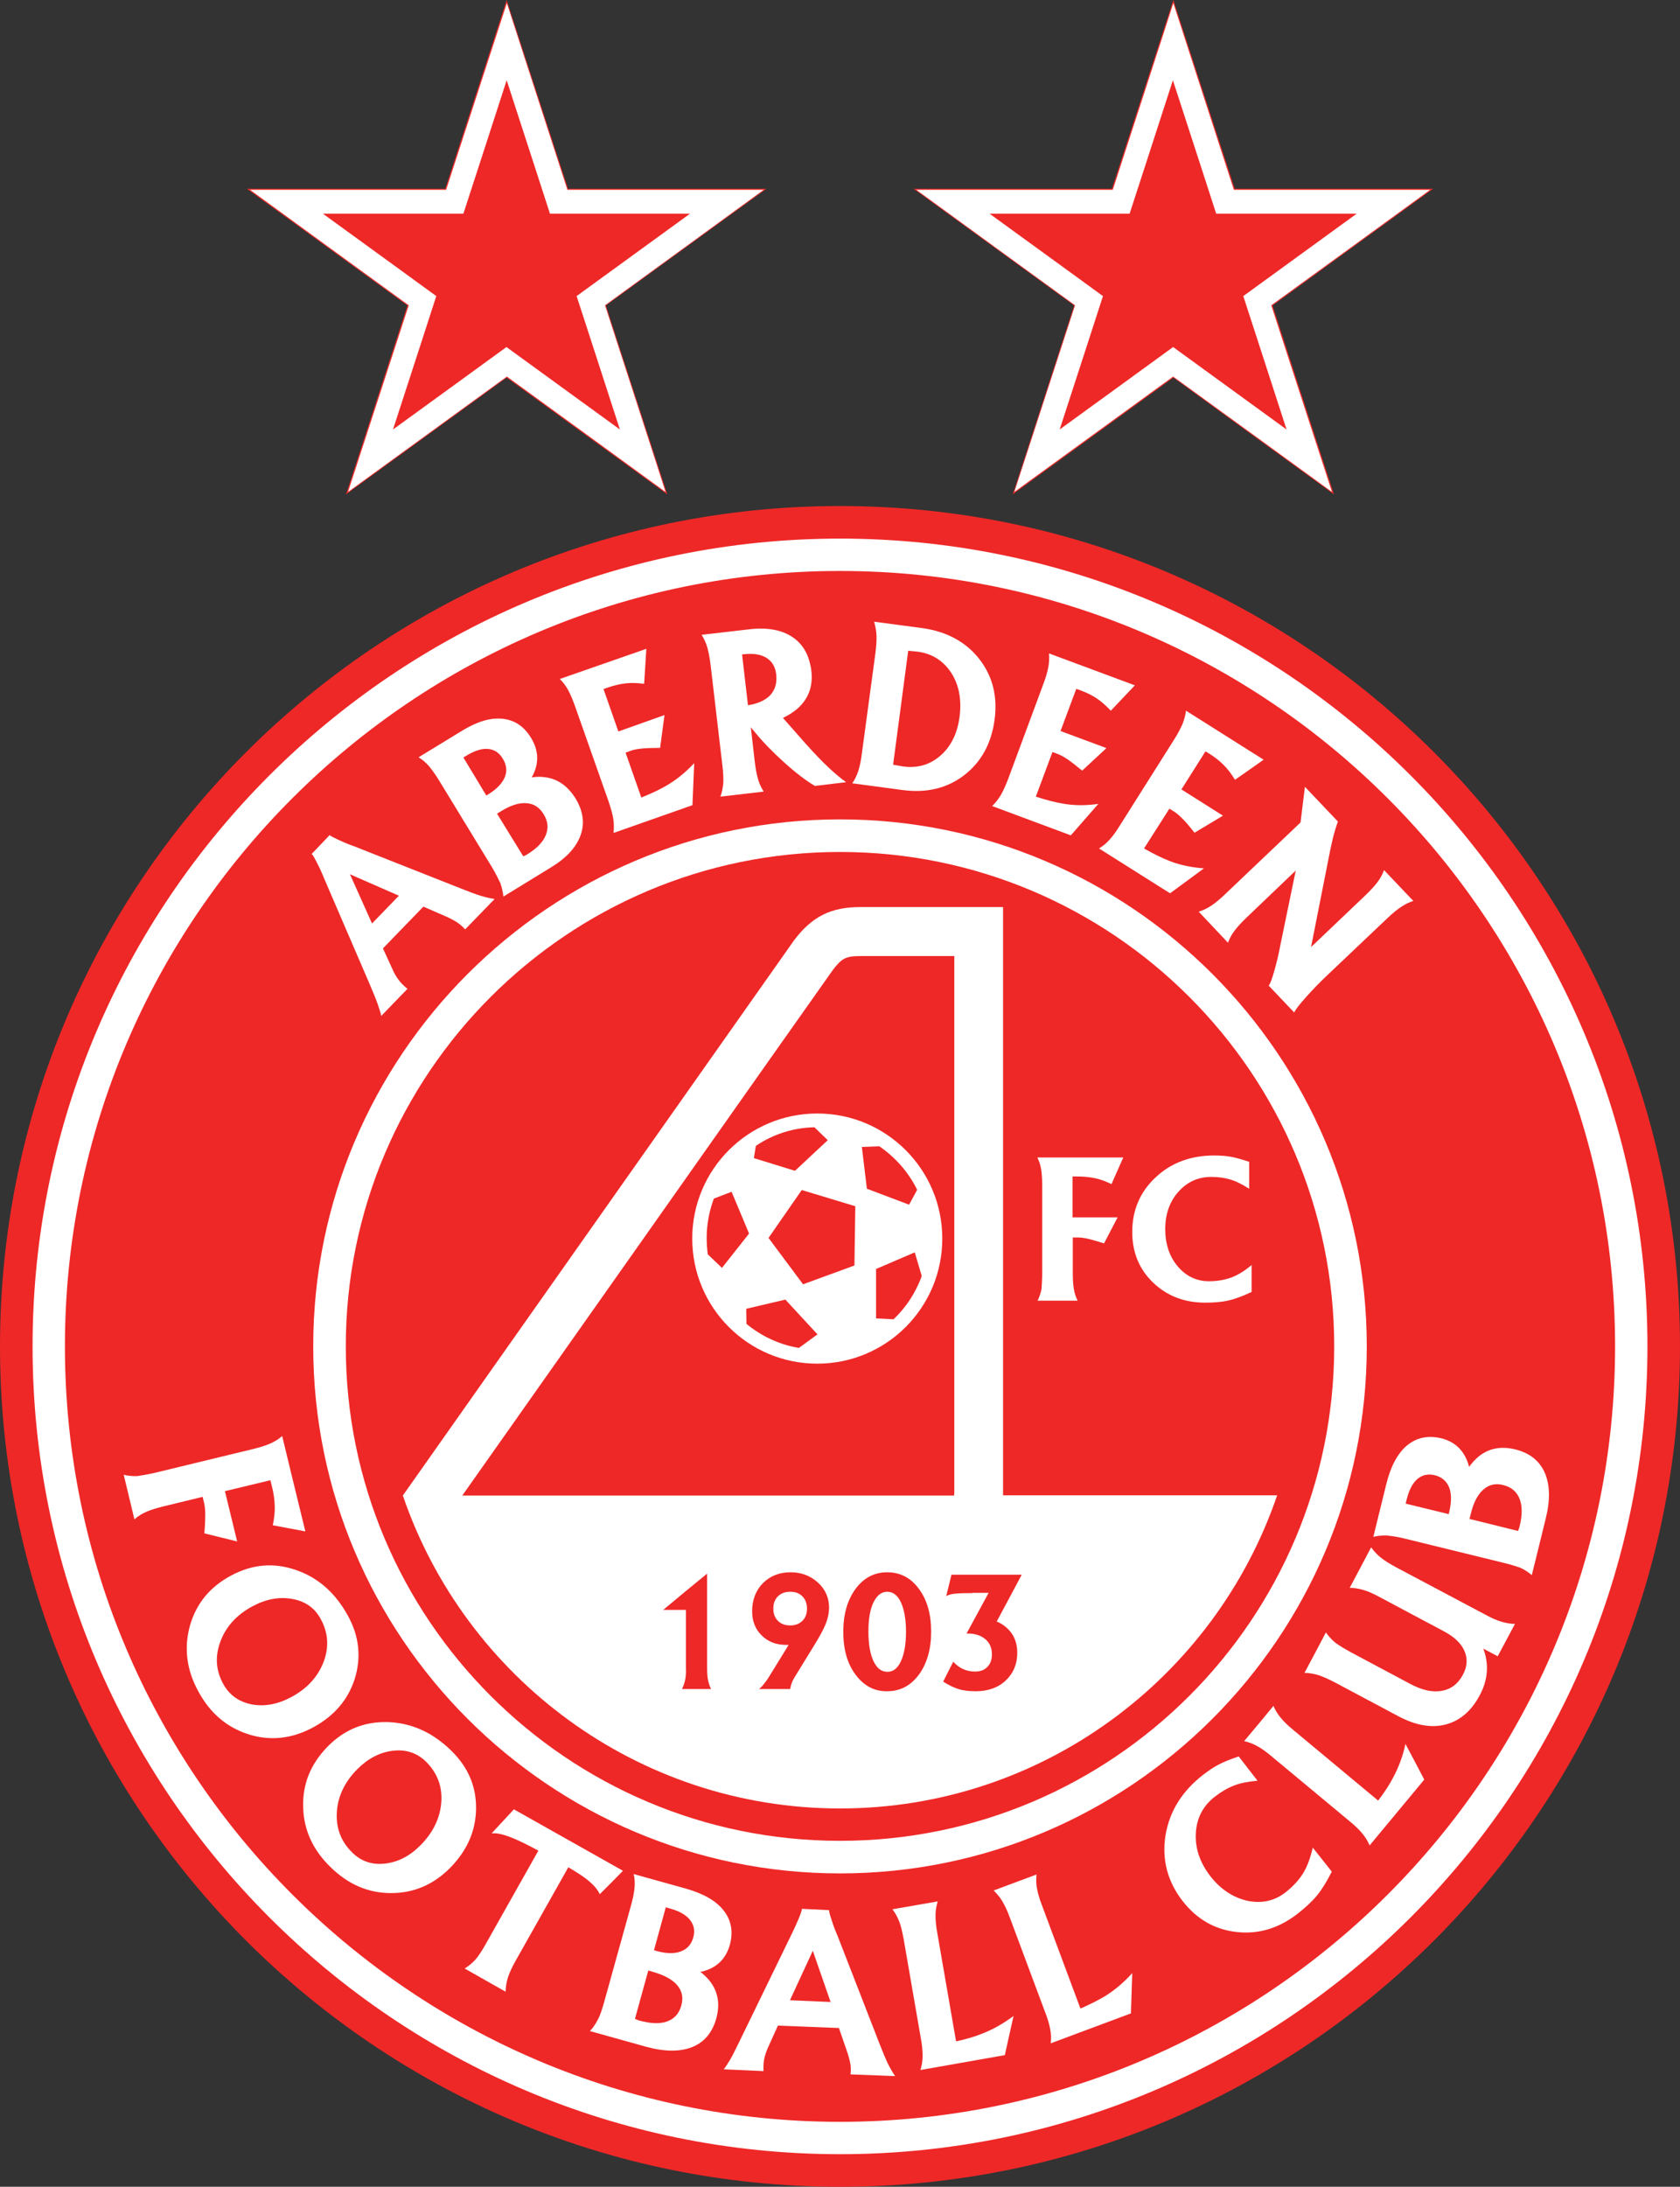 <?xml version="1.0" encoding="utf-8"?>
<!-- Generator: Adobe Illustrator 22.1.0, SVG Export Plug-In . SVG Version: 6.00 Build 0)  -->
<svg version="1.1" id="Layer_1" xmlns="http://www.w3.org/2000/svg" xmlns:xlink="http://www.w3.org/1999/xlink" x="0px" y="0px"
	 width="768.6px" height="1000px" viewBox="0 0 768.6 1000" style="enable-background:new 0 0 768.6 1000;" xml:space="preserve">
<rect x="0" y="0" width="768.6" height="1000" fill="#333333" stroke="none"/>
<style type="text/css">
	.st0{clip-path:url(#SVGID_2_);fill:#EE2827;}
	.st1{fill:#FFFFFF;}
	.st2{fill:#EE2827;}
</style>
<g>
	<g>
		<defs>
			<rect id="SVGID_1_" x="0.1" width="768.5" height="1000"/>
		</defs>
		<clipPath id="SVGID_2_">
			<use xlink:href="#SVGID_1_"  style="overflow:visible;"/>
		</clipPath>
		<path class="st0" d="M384.3,231.4c212.2,0,384.3,172.1,384.3,384.3c0,212.2-172.1,384.3-384.3,384.3C172.1,1000,0,827.9,0,615.7
			C0,403.5,172.1,231.4,384.3,231.4"/>
	</g>
</g>
<path class="st1" d="M158.2,615.7c0-124.7,101.4-226.1,226.1-226.1S610.4,491,610.4,615.7c0,124.7-101.4,226.1-226.1,226.1
	S158.2,740.4,158.2,615.7 M384.3,856.7c132.9,0,241-108.1,241-241c0-132.9-108.1-241-241-241c-132.9,0-241,108.1-241,241
	C143.3,748.6,251.4,856.7,384.3,856.7z"/>
<path class="st1" d="M14.9,615.7c0-203.7,165.7-369.4,369.4-369.4c203.7,0,369.4,165.7,369.4,369.4c0,203.7-165.7,369.4-369.4,369.4
	C180.6,985.1,14.9,819.4,14.9,615.7 M384.3,970.3c195.5,0,354.6-159.1,354.6-354.6c0-195.5-159.1-354.6-354.6-354.6
	c-195.5,0-354.6,159.1-354.6,354.6C29.7,811.2,188.8,970.3,384.3,970.3z"/>
<path class="st1" d="M70.9,673.5l45-10.9c3.2-0.8,5.8-1.6,7.8-2.5c2-0.9,3.8-2,5.4-3.4l4.3,17.8l6.3,25.8l-7.4-1.4l-7.5-1.4
	c0.7-3.3,1-6.3,0.9-9c-0.1-2.7-0.5-5.8-1.4-9.2l-0.6-2.4l-20.8,5l5.6,23l-15-3.7c0.3-3.7,0.4-6.6,0.4-8.7c0-2.1-0.2-3.8-0.5-5.1
	l-0.7-2.9l-18.1,4.4c-3.2,0.8-5.8,1.6-7.8,2.5c-2,0.9-3.8,2-5.3,3.4l-4.9-20.4c2,0.5,4.2,0.7,6.3,0.6
	C65,674.7,67.7,674.2,70.9,673.5"/>
<path class="st1" d="M86.9,743.4c2.9-10.1,9.1-17.7,18.8-22.9c9.7-5.2,19.6-6.1,29.8-2.5c10.2,3.5,18.1,10.6,23.8,21.1
	c5.1,9.4,6,18.9,3,28.6c-3.1,9.7-9.5,17.1-19.2,22.3c-9.7,5.2-19.5,6.2-29.4,3.1c-10-3.2-17.6-9.7-23-19.7
	C85.3,763.5,84.1,753.5,86.9,743.4 M115.1,779.4c5.9,1.1,11.9,0,18.1-3.3c7.3-3.9,12.2-9.3,14.8-16c2.6-6.8,2.2-13.3-1.2-19.6
	c-2.7-5.1-7-8.2-13-9.3c-5.9-1.1-12,0-18.2,3.3c-7.3,3.9-12.2,9.3-14.7,16c-2.6,6.8-2.2,13.3,1.2,19.5
	C104.9,775.1,109.2,778.2,115.1,779.4z"/>
<path class="st1" d="M138.7,826.3c-0.3-10.5,3.4-19.6,11.1-27.5c7.7-7.9,16.9-11.6,27.7-11.3c10.8,0.4,20.4,4.7,29,13.1
	c7.6,7.5,11.4,16.2,11.3,26.4c-0.1,10.1-4,19.1-11.7,27c-7.7,7.8-16.7,11.7-27.2,11.7c-10.5,0-19.7-4-27.8-12
	C143.1,845.9,138.9,836.7,138.7,826.3 M176.2,852.2c6-0.7,11.4-3.5,16.3-8.5c5.8-5.9,8.9-12.5,9.4-19.7c0.5-7.2-1.9-13.3-7-18.4
	c-4.1-4-9.2-5.7-15.1-5c-6,0.7-11.4,3.5-16.4,8.5c-5.8,5.9-8.9,12.5-9.3,19.7c-0.4,7.2,1.9,13.3,7,18.3
	C165.2,851.2,170.3,852.9,176.2,852.2z"/>
<path class="st1" d="M222,889.4l24.3-43.1c-4.8-2.6-8.6-4.5-11.6-5.7c-4.3-1.8-7.6-2.5-9.8-2.2l5.1-5.5l5.1-5.5l49.9,28.1l-5.3,5.4
	l-5.3,5.3c-1-2.1-2.7-4.1-5.1-6.1c-2.1-1.8-5.2-3.8-9.3-6.2l-24.3,43.1c-1.5,2.7-2.6,5.1-3.3,7.2c-0.7,2.1-1,4.3-1.1,6.6l-18.7-10.6
	c2-1.3,3.7-2.7,5.1-4.3C219,894.3,220.5,892.1,222,889.4"/>
<path class="st1" d="M276.3,915.9l12.4-44.6c0.9-3.2,1.4-5.9,1.6-8c0.2-2.2,0.1-4.3-0.4-6.3l23.7,6.6c8.2,2.3,14,5.6,17.5,10.1
	s4.4,9.7,2.8,15.7c-1.7,5.9-5.4,9.9-11.1,11.7c-0.7,0.3-1.5,0.5-2.4,0.6c1.7,1.3,3.2,2.8,4.4,4.3c3.7,4.8,4.7,10.5,2.9,17
	c-1.8,6.5-5.5,10.9-11,13.1c-5.5,2.2-12.5,2.2-21-0.1l-25.8-7.2c1.4-1.5,2.6-3.3,3.6-5.2C274.5,921.7,275.4,919.1,276.3,915.9
	 M290.5,923.2c0.7,0.3,1.3,0.6,2,0.8c5.2,1.4,9.4,1.6,12.7,0.4c3.3-1.2,5.5-3.6,6.5-7.3c1-3.5,0.4-6.5-1.8-9.2
	c-2.2-2.6-5.8-4.6-10.9-6.1l-2.4-0.7L290.5,923.2z M299.2,891.8l0.9,0.3c4.6,1.3,8.3,1.4,11.3,0.3c3-1.1,4.9-3.2,5.8-6.5
	c0.8-3,0.3-5.6-1.5-7.9c-1.8-2.3-4.8-4-9-5.2l-2.1-0.6L299.2,891.8z"/>
<path class="st1" d="M338.9,932.3l23.3-47.9c1.2-2.5,2.3-4.8,3.2-7c0.9-2.2,1.4-3.7,1.5-4.5l6.2,0.3l6.2,0.3c0,0.8,0.4,2.3,1.2,4.6
	c0.7,2.3,1.6,4.7,2.7,7.2l19.3,49.6c1.4,3.6,2.6,6.4,3.6,8.6c1.1,2.2,2.2,4.1,3.4,5.9l-20.4-0.8c0.2-1.6,0.2-3.3-0.1-5
	c-0.3-1.7-0.9-3.9-1.8-6.4l-3.4-9.8l-27.9-1.1l-4.3,9.5c-0.9,1.9-1.5,3.7-1.9,5.4c-0.4,1.7-0.5,3.6-0.4,5.9l-9.1-0.4l-9.1-0.4
	c0.9-1.1,1.9-2.7,3.1-4.7C335.5,939.3,337,936.2,338.9,932.3 M361.4,914.7l18.6,0.8l-8.1-23.3h-0.1L361.4,914.7z"/>
<path class="st1" d="M421.1,946.6c0.6-2,1-4.1,1-6.3c0-2.2-0.2-4.9-0.8-8.1l-7.9-45.6c-0.6-3.2-1.2-5.8-2-7.9
	c-0.8-2-1.8-3.9-3.1-5.6l20.7-3.6c-0.6,2-1,4.1-1,6.3c0,2.2,0.2,4.9,0.8,8.1l8.6,49.6c4.7-1,8.7-2.2,12.1-3.6
	c4.9-1.9,9.6-4.6,14.2-8l-2,8.9l-2,9L421.1,946.6"/>
<path class="st1" d="M480.7,934.4c0.2-2.1,0.2-4.2-0.2-6.3c-0.4-2.1-1.1-4.8-2.3-7.8l-16.2-43.4c-1.1-3.1-2.3-5.5-3.4-7.4
	c-1.1-1.9-2.5-3.5-4-5l19.6-7.3c-0.2,2.1-0.2,4.2,0.2,6.3c0.4,2.1,1.1,4.8,2.3,7.8l17.6,47.2c4.4-1.9,8.1-3.8,11.3-5.7
	c4.5-2.8,8.6-6.3,12.4-10.5l-0.3,9.2l-0.3,9.2L480.7,934.4"/>
<path class="st1" d="M609.3,855.9c-2.3,4.5-4.5,8.1-6.7,10.8c-2.2,2.7-5.2,5.5-8.9,8.4c-8.6,6.7-17.9,9.5-27.9,8.4
	c-10-1.1-18.2-5.8-24.7-14.1c-7-9-9.6-19-7.9-30c1.8-11,7.5-20.2,17.1-27.7c2.6-2,5.1-3.7,7.3-4.8c2.2-1.2,5.3-2.4,9.1-3.7l8.6,11.1
	c-4.3,0.4-7.9,1.1-10.7,2.2c-2.9,1.1-5.8,2.8-8.8,5.1c-5.4,4.2-8.3,9.7-8.7,16.6c-0.4,6.9,1.8,13.4,6.5,19.6
	c4.8,6.2,10.5,9.9,17,11.4c6.6,1.4,12.5,0.1,17.6-3.9c3.4-2.7,6.1-5.6,8-8.7c1.9-3.1,3.3-7,4.4-11.7L609.3,855.9"/>
<path class="st1" d="M626.6,843.9c-0.8-1.9-1.9-3.7-3.3-5.4c-1.4-1.7-3.3-3.6-5.9-5.7l-35.6-29.6c-2.5-2.1-4.7-3.7-6.6-4.7
	c-1.9-1.1-3.9-1.8-6-2.3l6.7-8l6.7-8.1c0.8,1.9,1.9,3.7,3.3,5.4c1.4,1.7,3.3,3.6,5.9,5.7l38.7,32.2c2.9-3.8,5.2-7.3,6.9-10.6
	c2.5-4.7,4.4-9.7,5.6-15.3l4.3,8.1l4.3,8.2L626.6,843.9"/>
<path class="st1" d="M617.9,755.5l27.2,14.5c5.4,2.9,10.2,4,14.5,3.2c4.2-0.7,7.5-3.2,9.7-7.4c2-3.7,2.2-7.3,0.7-10.8
	c-1.5-3.5-4.7-6.5-9.4-9l-29.3-15.6c-2.9-1.6-5.4-2.7-7.5-3.3c-2.1-0.6-4.2-1-6.3-1l9.8-18.5c1.2,1.7,2.7,3.3,4.3,4.6
	c1.7,1.4,4,2.8,6.9,4.4l40.9,21.7c2.9,1.6,5.4,2.7,7.5,3.3c2.1,0.6,4.1,1,6.2,1l-7.9,14.8l-6.6-3.5l0.5,1.4
	c2.1,6.7,1.4,13.3-2.1,19.9c-3.9,7.3-9.1,11.7-15.6,13.4c-6.6,1.7-13.8,0.4-21.7-3.8l-29.1-15.5c-2.9-1.5-5.4-2.6-7.5-3.3
	c-2.1-0.6-4.2-1-6.3-1l4.9-9.2l4.9-9.3c1.2,1.7,2.6,3.3,4.3,4.7C612.7,752.5,615,753.9,617.9,755.5"/>
<path class="st1" d="M687.6,714.6l-44.9-11c-3.2-0.8-5.9-1.2-8.1-1.4c-2.2-0.1-4.3,0.1-6.3,0.6l2.5-10.2l3.4-13.8
	c2-8.2,5.2-14.2,9.5-17.8c4.4-3.6,9.5-4.7,15.6-3.3c6,1.5,10,5.1,12.1,10.8c0.3,0.7,0.5,1.5,0.7,2.3c1.3-1.8,2.7-3.3,4.2-4.6
	c4.7-3.9,10.3-5,16.9-3.4c6.6,1.6,11.1,5.2,13.5,10.6c2.4,5.5,2.6,12.5,0.5,20.9l-3.9,15.9l-2.5,10.1c-1.6-1.4-3.4-2.5-5.3-3.4
	C693.5,716.2,690.9,715.4,687.6,714.6 M662.8,692.4l0.2-0.9c1.1-4.6,1.1-8.4,0-11.3c-1.2-2.9-3.4-4.8-6.6-5.6
	c-3-0.7-5.6-0.2-7.9,1.7c-2.2,1.9-3.8,4.9-4.9,9.2l-0.5,2.1L662.8,692.4z M694.5,700.1c0.3-0.7,0.5-1.4,0.7-2
	c1.3-5.2,1.3-9.5,0-12.7c-1.3-3.3-3.8-5.4-7.5-6.3c-3.5-0.9-6.5-0.2-9.1,2.1c-2.6,2.3-4.5,6-5.7,11l-0.6,2.4L694.5,700.1z"/>
<path class="st1" d="M169.1,450l-20.9-48.5c-1-2.5-2.1-4.9-3.2-7c-1.1-2.1-1.8-3.5-2.4-4l4.1-4.3l4.1-4.3c0.6,0.5,2,1.2,4.1,2.2
	c2.2,1,4.5,2,7.1,2.9l49.1,19.4c3.5,1.4,6.4,2.5,8.7,3.2c2.3,0.7,4.4,1.2,6.5,1.5l-13.5,13.9c-1.1-1.2-2.3-2.3-3.8-3.3
	c-1.5-0.9-3.4-2-5.9-3l-9.4-4.1l-18.5,19.1l4.3,9.4c0.8,1.9,1.8,3.6,2.8,4.9c1,1.4,2.4,2.8,4.1,4.2l-12,12.4
	c-0.2-1.4-0.8-3.1-1.6-5.4C172.1,457.1,170.8,454,169.1,450 M170.2,422.3l12.3-12.7l-22.4-9.8l0,0L170.2,422.3z"/>
<path class="st1" d="M225.1,396.6L201,357.1c-1.7-2.8-3.3-5-4.7-6.7c-1.4-1.6-3-3-4.8-4.1l20-12.2c6.9-4.2,13-6,18.5-5.4
	c5.5,0.6,9.8,3.5,13,8.8c3.2,5.3,3.6,10.6,1.3,15.9c-0.3,0.7-0.6,1.4-1.1,2.1c2.1-0.3,4-0.4,6-0.1c5.9,0.7,10.5,4,14.1,9.7
	c3.5,5.8,4.3,11.4,2.3,16.9c-2,5.5-6.5,10.4-13.6,14.7L230.3,410c-0.2-2.1-0.7-4.1-1.4-6.2C228,401.9,226.8,399.5,225.1,396.6
	 M222.5,363.8l0.8-0.5c3.9-2.4,6.4-5,7.6-7.8c1.2-2.8,0.9-5.7-0.9-8.6c-1.6-2.7-3.8-4.1-6.6-4.4c-2.8-0.3-6,0.7-9.6,2.8l-1.8,1.1
	L222.5,363.8z M239.4,391.6c0.7-0.3,1.3-0.6,1.8-0.9c4.4-2.7,7.2-5.6,8.5-8.8c1.3-3.2,1-6.4-1-9.6c-1.9-3.1-4.5-4.8-7.8-5
	c-3.3-0.3-7.1,0.9-11.4,3.5l-2.1,1.3L239.4,391.6z"/>
<path class="st1" d="M280.7,380.9c0.2-2.1,0.2-4.2-0.1-6.3c-0.3-2.1-1.1-4.8-2.1-7.9L263.1,323c-1.1-3.1-2.2-5.6-3.2-7.5
	c-1.1-1.9-2.3-3.6-3.8-5l39.6-13.8l-0.5,8l-0.5,8c-3.1-0.4-6-0.5-8.5-0.2c-2.5,0.3-5.3,0.9-8.4,2l-1.7,0.6l6.8,19.4L304,327l-1,7.5
	l-1,7.5c-3.6,0-6.3,0.1-8.3,0.3c-2,0.2-3.6,0.5-4.8,0.9l-2.7,1l7.2,20.5c4.8-1.9,8.8-3.8,12.1-5.8c4.4-2.6,8.4-6,12.1-9.9l-0.4,9.6
	l-0.4,9.6L280.7,380.9"/>
<path class="st1" d="M330.5,350.1l-5.4-46c-0.4-3.2-0.9-5.9-1.5-8c-0.6-2.1-1.5-4-2.6-5.8l21.6-2.5c8.3-1,15,0.2,19.9,3.5
	c5,3.3,7.8,8.5,8.7,15.5c0.8,7-1.3,12.8-6.4,17.3c-1.9,1.6-4.1,3-6.6,4.2l10.3,11.7c4.4,4.9,8,8.6,10.8,11.2
	c2.8,2.6,5.4,4.8,7.8,6.5l-14.3,1.7c-4.2-2.5-8.9-6.1-14.1-10.8c-5.2-4.7-9.6-9.2-13.1-13.5l-2.1-2.5l1.8,15.7c0.4,3.3,0.9,6,1.5,8
	c0.6,2.1,1.5,4,2.6,5.7l-19.8,2.3c0.7-2,1.1-4,1.3-6.2C331,356.1,330.9,353.4,330.5,350.1 M342.2,322.5c4.5-0.7,7.8-2.2,10.1-4.5
	c2.3-2.5,3.3-5.7,2.8-9.7c-0.4-3.4-1.9-5.9-4.5-7.5c-2.6-1.6-6.1-2.1-10.5-1.6l-0.6,0.1L342.2,322.5z"/>
<path class="st1" d="M394.3,344.6l6.2-45.9c0.4-3.2,0.6-5.9,0.5-8.1c-0.1-2.2-0.5-4.2-1.1-6.3l21.8,2.9c11.2,1.5,20,6.2,26.2,14
	c6.2,7.9,8.6,17.2,7.1,28.1c-1.5,10.8-6.1,19.2-13.9,25.2c-7.8,6-17.2,8.2-28,6.8l-23.2-3.1c1.2-1.7,2.1-3.6,2.8-5.7
	C393.3,350.5,393.9,347.9,394.3,344.6 M408.6,349.7l4.6,0.8c6.6,0.9,12.3-0.8,17.1-5c4.8-4.2,7.7-10.1,8.7-17.7
	c1-7.8-0.2-14.5-3.8-20.1c-3.6-5.5-8.7-8.8-15.4-9.7l-4.3-0.4L408.6,349.7z"/>
<path class="st1" d="M453.9,368.6c1.5-1.4,2.8-3.1,3.9-4.9c1.1-1.9,2.2-4.3,3.4-7.4l16.1-43.4c1.2-3.1,1.9-5.7,2.3-7.8
	c0.4-2.1,0.5-4.2,0.3-6.3l39.3,14.6l-5.5,5.8l-5.5,5.8c-2.2-2.3-4.3-4.2-6.4-5.6c-2.1-1.4-4.7-2.7-7.7-3.8l-1.7-0.6l-7.2,19.3
	l21,7.8l-11.1,10.3c-2.8-2.3-5-4-6.6-5.1c-1.6-1.1-3.1-1.9-4.3-2.4l-2.7-1l-7.6,20.4c4.9,1.6,9.2,2.7,13,3.3c5,0.8,10.3,0.8,15.6,0
	L489.9,382L453.9,368.6"/>
<path class="st1" d="M502.8,388c1.8-1.1,3.4-2.4,4.8-4c1.5-1.6,3.1-3.8,4.8-6.6l24.7-39.1c1.8-2.8,3-5.2,3.9-7.2
	c0.8-2,1.3-4,1.6-6.1l35.5,22.4l-6.5,4.6l-6.6,4.6c-1.6-2.7-3.4-5-5.2-6.8c-1.8-1.8-4-3.6-6.8-5.3l-1.5-0.9l-11,17.4l19,12l-6.5,3.9
	l-6.5,3.9c-2.2-2.8-4-4.9-5.4-6.3c-1.4-1.4-2.6-2.5-3.7-3.2l-2.4-1.5L523.4,388c4.5,2.6,8.5,4.5,12.1,5.9c4.8,1.8,9.9,2.8,15.3,3.2
	l-15.5,11.4L502.8,388"/>
<path class="st1" d="M570.3,419.6c-2.4,2.3-4.2,4.3-5.5,6c-1.3,1.7-2.3,3.6-3,5.5l-6.7-7.1l-6.7-7.1c2-0.6,3.9-1.5,5.7-2.7
	c1.8-1.2,3.9-2.9,6.3-5.2l34.6-32.9l2-16.3l15.1,15.9c-0.9,2.4-1.7,5.1-2.4,8c-0.7,2.9-1.5,6.8-2.4,11.5l-7.5,37.9l24.9-23.7
	c2.4-2.3,4.2-4.3,5.5-6c1.3-1.7,2.3-3.6,3-5.5l13.4,14.1c-2,0.6-3.9,1.6-5.7,2.8c-1.8,1.2-3.9,2.9-6.3,5.2l-27.3,25.9
	c-3.7,3.5-7,6.9-9.9,10.2c-3,3.3-4.7,5.6-5.3,6.9l-11.7-12.3c0.7-0.7,1.5-2.9,2.5-6.4c1-3.5,2-7.4,2.8-11.8l7.1-34.4L570.3,419.6"/>
<path class="st1" d="M373.9,509.2c31.6,0,57.2,25.6,57.2,57.2c0,31.6-25.6,57.2-57.2,57.2c-31.6,0-57.2-25.6-57.2-57.2
	C316.7,534.8,342.3,509.2,373.9,509.2"/>
<path class="st1" d="M458.9,683.8h125.4C555.9,767,477,827,384.3,827h0c-92.7,0-171.6-60-200-143.1L363,430.4l0.2-0.3
	c8.3-11,16.9-15.3,30.4-15.3h65.3v267.7L458.9,683.8 M436.6,682.6c0-36.8,0-227,0-245.4c-14.1,0-43,0-43,0c-6.6,0-8.5,1-12.6,6.4
	c-0.2,0.2-45.6,64.6-91.5,129.7c-29.1,41.3-78,110.6-78,110.6h225L436.6,682.6z"/>
<path class="st2" d="M400.8,602.9v-22.6l17.7-7.6l3.2,10.8c-2.7,7.6-7.2,14.4-12.9,19.8L400.8,602.9"/>
<polyline class="st2" points="390.9,578.7 391.3,551.6 366.8,544.2 351.6,566.1 367.4,587.3 390.9,578.7 "/>
<path class="st2" d="M341.4,598.5l17.9-4.2l14.7,15.9l-8.5,6.2c-9-1.5-17.2-5.4-24-11L341.4,598.5"/>
<path class="st2" d="M334.7,545l8,19.1l-12.4,15.7l-6.5-6.2c-0.3-2.4-0.5-4.9-0.5-7.4c0-6.4,1.2-12.5,3.3-18.1L334.7,545"/>
<path class="st2" d="M344.9,529.6l18.8,5.8l15-14l-6.1-5.9c-9.9,0.2-19.1,3.3-26.8,8.5L344.9,529.6"/>
<path class="st2" d="M394.3,524.5l2.3,19.1l19.3,7.3l3.7-6.8c-3.9-8-10-14.9-17.3-19.9L394.3,524.5"/>
<path class="st2" d="M313.8,762.5l0-26.3h-10.4l10-8.3l10.1-8.3h0v42.9c0,2.3,0.1,4.2,0.4,5.7c0.3,1.5,0.8,2.9,1.4,4.2H312
	c0.7-1.4,1.2-2.9,1.5-4.4C313.8,766.5,313.9,764.7,313.8,762.5"/>
<path class="st2" d="M361.5,772.4h-14.3c0.6-0.4,1.3-1.1,2.1-2.1c0.8-1,1.6-2,2.2-3l9.3-15.1h-1.1c-4.6,0-8.3-1.4-11.2-4.3
	c-2.9-2.8-4.4-6.5-4.4-11c0-5.2,1.6-9.5,4.9-12.9c3.3-3.3,7.5-5,12.7-5c4.9,0,9.1,1.6,12.5,4.7c3.4,3.1,5.1,7,5.1,11.5
	c0,2.3-0.5,4.6-1.4,7.1c-1,2.5-2.7,5.7-5.1,9.6l-9.4,15.3c-0.4,0.7-0.9,1.6-1.2,2.5C361.8,770.8,361.6,771.7,361.5,772.4
	 M369.2,735.6c0-2.3-0.7-4.2-2.1-5.6c-1.4-1.4-3.2-2.1-5.6-2.1c-2.3,0-4.2,0.7-5.6,2.1c-1.4,1.4-2.1,3.2-2.1,5.6
	c0,2.4,0.7,4.2,2.1,5.6c1.4,1.4,3.2,2.1,5.6,2.1c2.3,0,4.2-0.7,5.6-2.1C368.5,739.8,369.2,738,369.2,735.6z"/>
<path class="st2" d="M391.4,765.8c-3.8-5.1-5.6-11.6-5.6-19.6c0-8,1.9-14.5,5.6-19.6c3.8-5.1,8.6-7.6,14.5-7.6
	c5.9,0,10.8,2.5,14.5,7.6c3.8,5.1,5.6,11.6,5.6,19.6c0,8-1.9,14.5-5.6,19.6c-3.8,5.1-8.6,7.6-14.5,7.6
	C400,773.5,395.2,770.9,391.4,765.8 M412.2,759.6c1.5-3.3,2.3-7.8,2.3-13.4c0-5.6-0.8-10.1-2.3-13.4c-1.5-3.3-3.7-4.9-6.3-4.9
	c-2.6,0-4.7,1.6-6.3,4.9c-1.6,3.3-2.3,7.8-2.3,13.4c0,5.6,0.8,10.1,2.3,13.4c1.6,3.3,3.6,4.9,6.3,4.9
	C408.6,764.6,410.7,762.9,412.2,759.6z"/>
<path class="st2" d="M444.9,728.5c-3.7,0-6.4,0.1-8.2,0.3c-1.8,0.2-3,0.6-3.8,1.1l1.2-4.9l1.2-4.9h32.1v0.1L456,741.5
	c1.7,0.7,3.3,1.7,4.7,3c3.2,2.9,4.7,6.7,4.7,11.3c0,5.2-1.8,9.4-5.3,12.7c-3.5,3.3-8.1,4.9-13.7,4.9c-3,0-5.7-0.3-7.9-1
	c-2.2-0.7-4.5-1.8-7-3.4l4.6-9.1c1.5,1.6,3,2.7,4.6,3.4c1.6,0.7,3.4,1.1,5.4,1.1c2.4,0,4.2-0.7,5.6-2.1c1.4-1.4,2.1-3.3,2.1-5.8
	c0-2.9-1-5.2-3-6.9c-2-1.7-4.7-2.6-8.1-2.6h-0.5l10.1-18.6H444.9"/>
<path class="st1" d="M476.8,582.3v-40.6c0-2.9-0.2-5.3-0.5-7.1c-0.3-1.9-0.9-3.6-1.7-5.3h39.3l-2.7,6.1l-2.7,6.1
	c-2.6-1.3-5.1-2.2-7.5-2.7c-2.3-0.5-5.1-0.8-8.1-0.8h-2.2v18.7h20.6l-6.2,11.9c-3.1-1-5.6-1.7-7.3-2.1c-1.8-0.4-3.3-0.6-4.5-0.6
	h-2.5v16.4c0,2.9,0.2,5.3,0.5,7.2c0.3,1.9,0.9,3.6,1.7,5.3h-18.3c0.8-1.6,1.4-3.4,1.8-5.3C476.6,587.6,476.8,585.2,476.8,582.3"/>
<path class="st1" d="M572.6,590.8c-4,1.9-7.5,3.2-10.5,3.9c-3,0.7-6.6,1-10.7,1c-9.6,0-17.5-3.1-23.9-9.2
	c-6.3-6.1-9.5-13.8-9.5-23.1c0-10,3.6-18.4,10.7-25c7.1-6.7,16.1-10,26.8-10c2.9,0,5.5,0.2,7.7,0.6c2.2,0.4,5,1.2,8.3,2.3v12.3
	c-3.2-2-6.1-3.5-8.6-4.2c-2.6-0.8-5.5-1.2-8.8-1.2c-6,0-11,2.3-15,6.8c-4,4.5-6,10.2-6,17.1c0,6.8,1.9,12.5,5.7,17
	c3.8,4.5,8.6,6.8,14.3,6.8c3.8,0,7.2-0.6,10.2-1.7c3-1.1,6.1-3,9.3-5.7L572.6,590.8L572.6,590.8"/>
<polyline class="st1" points="231.8,0.7 259.7,86.6 350,86.6 277,139.7 304.9,225.5 231.8,172.5 158.7,225.5 186.6,139.7 
	113.6,86.6 203.9,86.6 231.8,0.7 "/>
<path class="st2" d="M231.6,0.6c0,0-27.8,85.4-27.9,85.7c-0.3,0-90.8,0-90.8,0s73.2,53.2,73.5,53.4c-0.1,0.3-28.1,86.4-28.1,86.4
	s73.2-53.2,73.5-53.4c0.2,0.2,73.5,53.4,73.5,53.4s-28-86.1-28.1-86.4c0.2-0.2,73.5-53.4,73.5-53.4s-90.5,0-90.8,0
	C259.8,86.1,231.8,0,231.8,0L231.6,0.6 M203.9,86.8h0.2c0,0,27.4-84.2,27.8-85.4c0.4,1.2,27.7,85.4,27.7,85.4s88.5,0,89.8,0
	c-1,0.8-72.6,52.8-72.6,52.8s27.4,84.2,27.7,85.4c-1-0.8-72.6-52.8-72.6-52.8s-71.6,52-72.7,52.8c0.4-1.2,27.8-85.4,27.8-85.4
	s-71.6-52-72.6-52.8C115.5,86.8,203.9,86.8,203.9,86.8z"/>
<path class="st2" d="M203.9,97.7h8.1c0,0,11.7-35.9,19.8-61c8.2,25.1,19.8,61,19.8,61s37.7,0,64.1,0c-21.3,15.5-51.9,37.7-51.9,37.7
	s11.7,35.9,19.8,61c-21.3-15.5-51.9-37.7-51.9-37.7s-30.5,22.2-51.9,37.7c8.2-25.1,19.8-61,19.8-61s-30.5-22.2-51.9-37.7
	C174.3,97.7,203.9,97.7,203.9,97.7"/>
<polyline class="st1" points="536.8,0.7 508.9,86.6 418.6,86.6 491.7,139.7 463.8,225.5 536.8,172.5 609.9,225.5 582,139.7 
	655,86.6 564.7,86.6 536.8,0.7 "/>
<path class="st2" d="M536.6,0.6c0,0-27.8,85.4-27.9,85.7c-0.3,0-90.8,0-90.8,0s73.2,53.2,73.5,53.4c-0.1,0.3-28.1,86.4-28.1,86.4
	s73.2-53.2,73.5-53.4c0.2,0.2,73.5,53.4,73.5,53.4s-28-86.1-28.1-86.4c0.2-0.2,73.5-53.4,73.5-53.4s-90.5,0-90.8,0
	C564.8,86.1,536.8,0,536.8,0L536.6,0.6 M508.9,86.8h0.2c0,0,27.4-84.2,27.7-85.4c0.4,1.2,27.7,85.4,27.7,85.4s88.5,0,89.8,0
	c-1,0.8-72.7,52.8-72.7,52.8s27.4,84.2,27.8,85.4c-1-0.8-72.7-52.8-72.7-52.8s-71.6,52-72.7,52.8c0.4-1.2,27.8-85.4,27.8-85.4
	s-71.6-52-72.6-52.8C420.5,86.8,508.9,86.8,508.9,86.8z"/>
<path class="st2" d="M620.7,97.7c-21.3,15.5-51.9,37.7-51.9,37.7s11.7,35.9,19.8,61c-21.3-15.5-51.9-37.7-51.9-37.7
	s-30.5,22.2-51.9,37.7c8.2-25.1,19.8-61,19.8-61s-30.5-22.2-51.9-37.7c26.4,0,64.1,0,64.1,0s11.7-35.9,19.8-61
	c8.2,25.1,19.8,61,19.8,61h8.1C564.7,97.7,594.3,97.7,620.7,97.7"/>
</svg>
